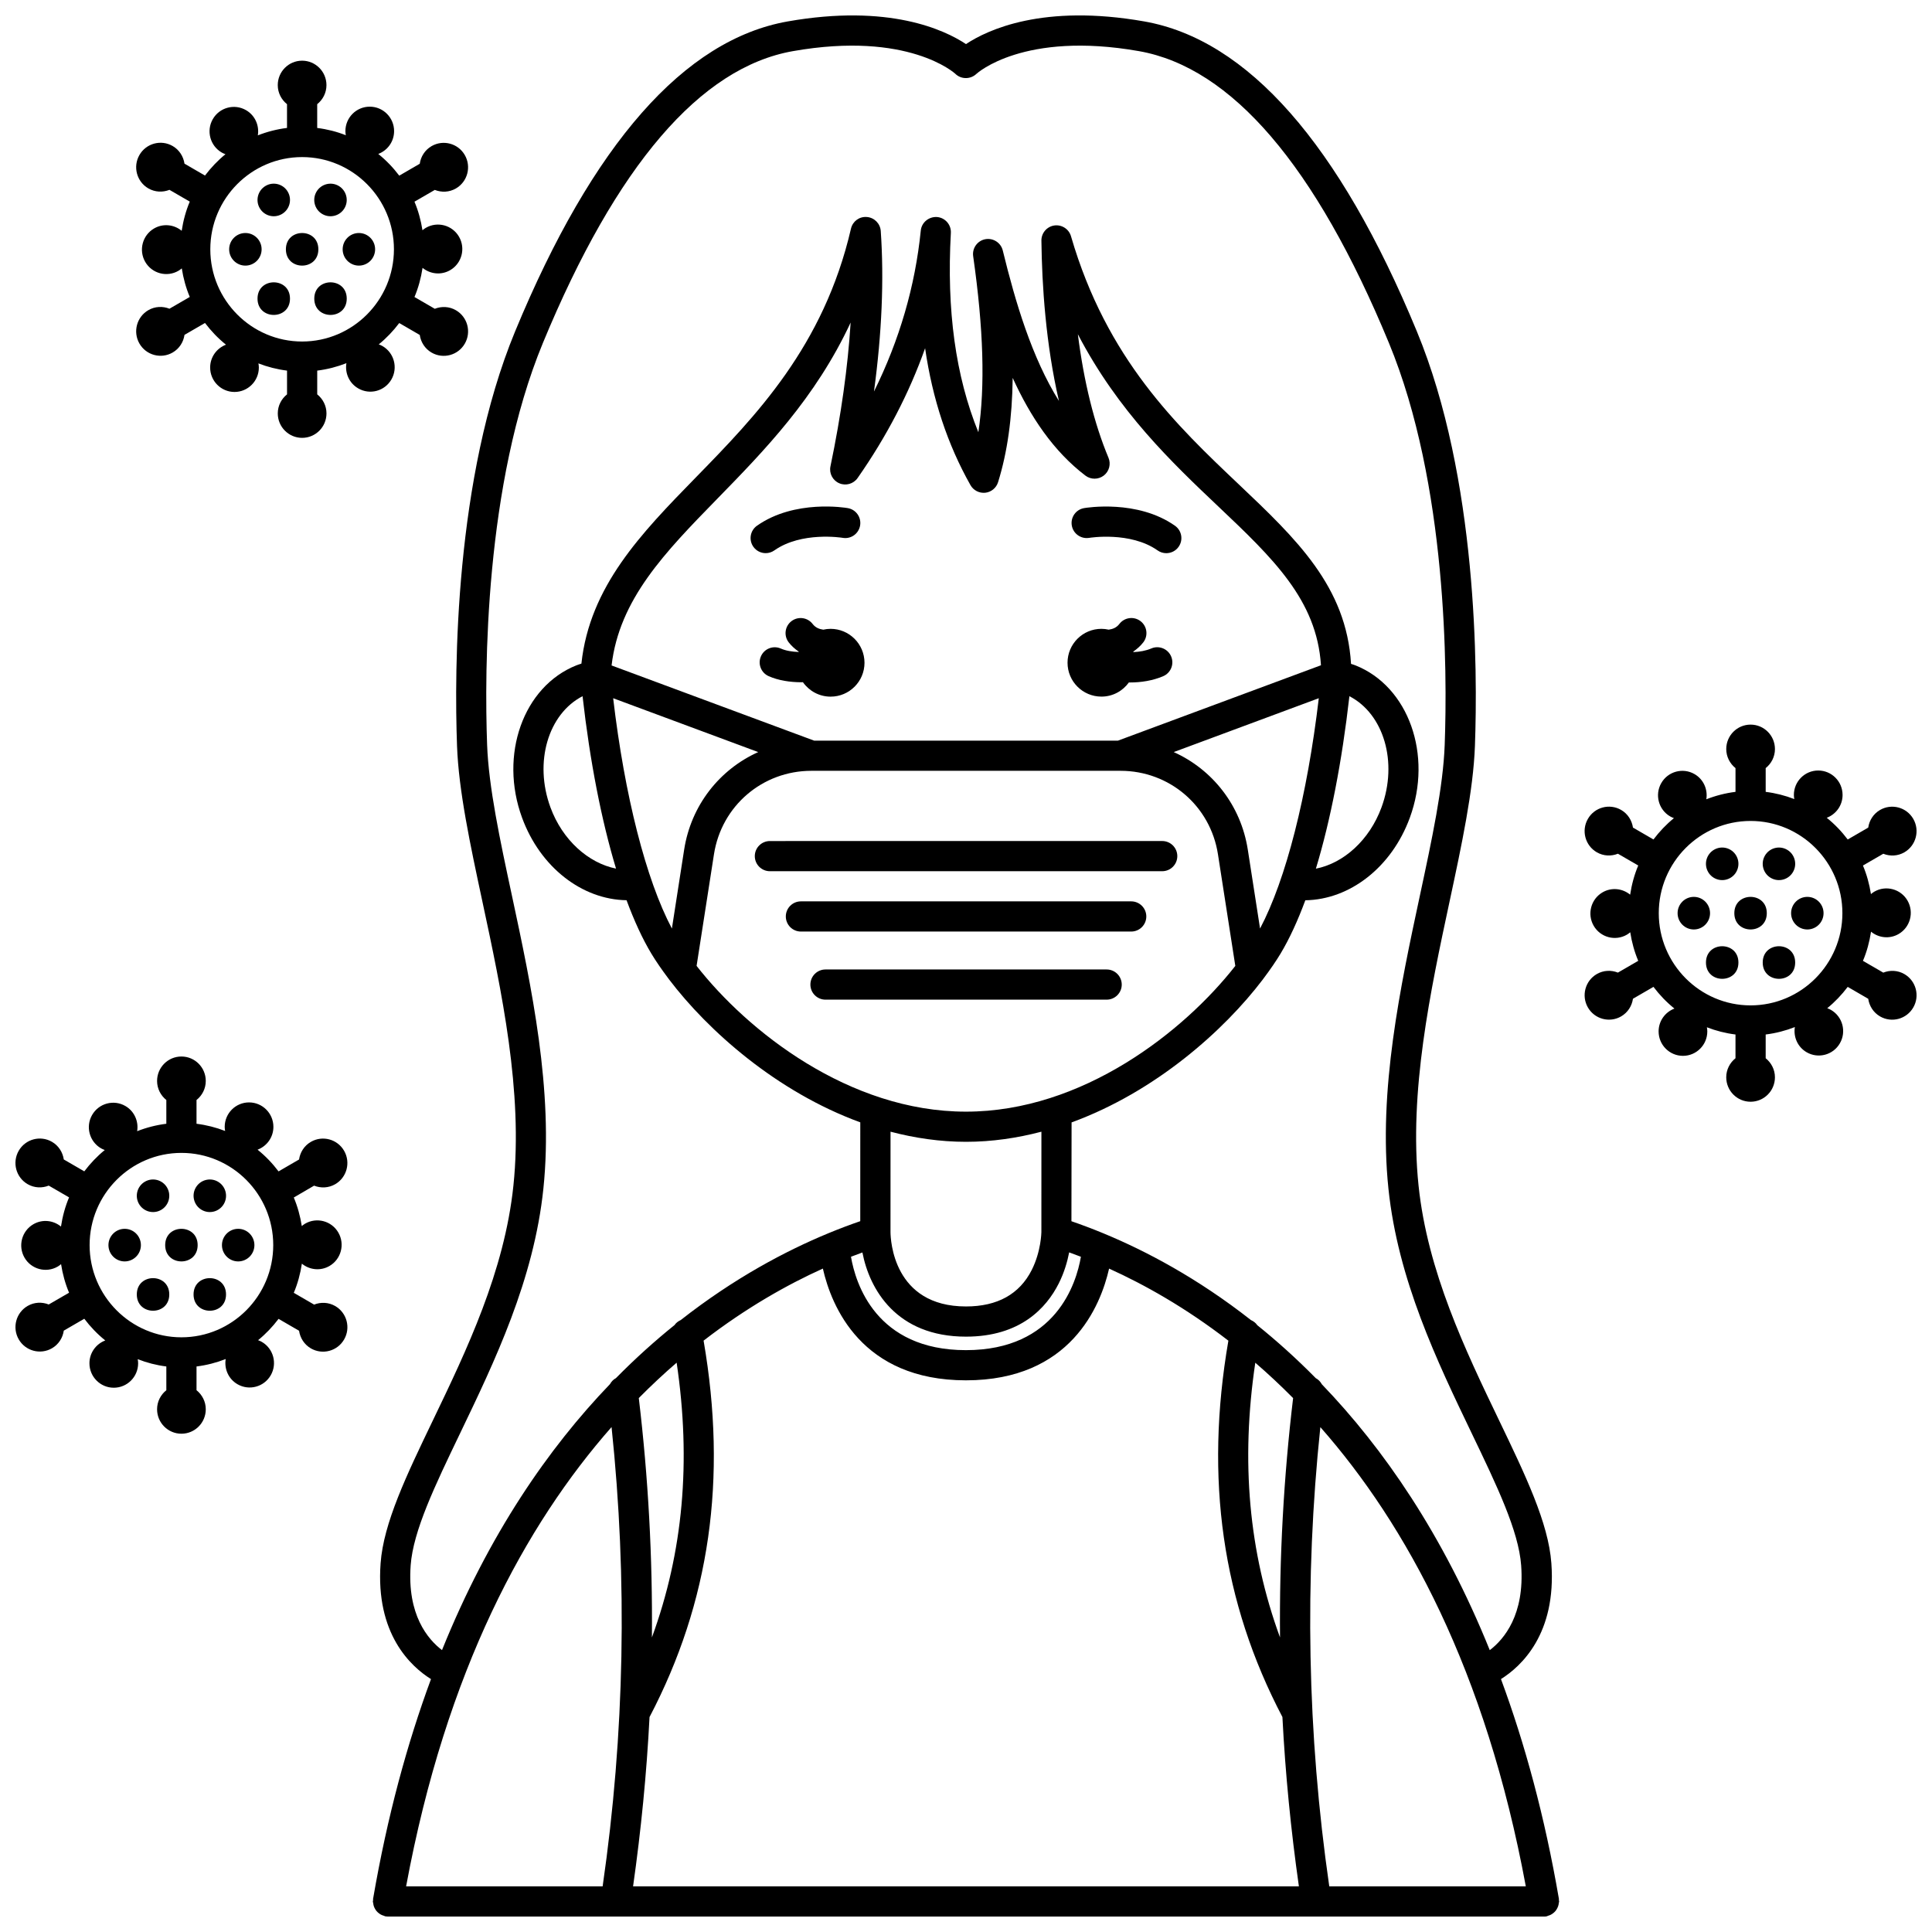 <?xml version="1.0" encoding="UTF-8"?>
<!-- Uploaded to: SVG Repo, www.svgrepo.com, Generator: SVG Repo Mixer Tools -->
<svg width="800px" height="800px" version="1.1" viewBox="144 144 512 512" xmlns="http://www.w3.org/2000/svg">
 <defs>
  <clipPath id="c">
   <path d="m563 336h88.902v100h-88.902z"/>
  </clipPath>
  <clipPath id="b">
   <path d="m148.09 423h88.906v101h-88.906z"/>
  </clipPath>
  <clipPath id="a">
   <path d="m242 148.09h316v503.81h-316z"/>
  </clipPath>
 </defs>
 <g clip-path="url(#c)">
  <path d="m648.68 402.14c-1.773-1.027-3.828-1.086-5.594-0.383l-5.387-3.121c1.031-2.434 1.734-5.035 2.144-7.731 2.019 1.664 4.918 2.004 7.309 0.621 3.086-1.789 4.141-5.75 2.363-8.848-1.781-3.098-5.731-4.16-8.816-2.371-0.32 0.184-0.605 0.406-0.879 0.637-0.414-2.641-1.113-5.184-2.121-7.57l5.387-3.121c1.766 0.703 3.82 0.645 5.594-0.383 3.086-1.789 4.141-5.75 2.363-8.848-1.781-3.098-5.731-4.16-8.816-2.371-1.773 1.027-2.852 2.781-3.129 4.672l-5.434 3.152c-1.617-2.141-3.469-4.074-5.559-5.754 2.445-0.922 4.195-3.269 4.195-6.051 0-3.578-2.891-6.477-6.453-6.477s-6.453 2.898-6.453 6.477c0 0.375 0.047 0.738 0.113 1.094-2.402-0.934-4.941-1.582-7.582-1.914v-6.293c1.484-1.188 2.453-2.996 2.453-5.051 0-3.578-2.891-6.477-6.453-6.477s-6.453 2.898-6.453 6.477c0 2.051 0.973 3.863 2.453 5.051v6.293c-2.695 0.336-5.281 1.008-7.734 1.969 0.43-2.586-0.723-5.285-3.117-6.672-3.086-1.789-7.035-0.727-8.816 2.371-1.785 3.098-0.723 7.062 2.363 8.848 0.32 0.184 0.652 0.324 0.988 0.449-2.031 1.652-3.844 3.562-5.426 5.652l-5.434-3.152c-0.281-1.887-1.355-3.644-3.129-4.672-3.086-1.789-7.035-0.727-8.816 2.371-1.785 3.098-0.723 7.062 2.363 8.848 1.773 1.027 3.828 1.086 5.594 0.383l5.387 3.121c-1.031 2.434-1.734 5.035-2.144 7.731-2.019-1.664-4.918-2.008-7.309-0.621-3.086 1.789-4.141 5.75-2.363 8.848 1.785 3.098 5.731 4.164 8.816 2.371 0.32-0.184 0.605-0.406 0.879-0.637 0.414 2.641 1.113 5.184 2.121 7.57l-5.387 3.121c-1.766-0.703-3.82-0.645-5.594 0.383-3.086 1.789-4.141 5.75-2.363 8.848 1.781 3.098 5.731 4.16 8.816 2.371 1.773-1.027 2.852-2.781 3.129-4.672l5.434-3.152c1.617 2.141 3.469 4.074 5.559 5.754-2.441 0.922-4.195 3.269-4.195 6.051 0 3.578 2.891 6.477 6.453 6.477s6.453-2.898 6.453-6.477c0-0.375-0.047-0.738-0.113-1.094 2.402 0.934 4.941 1.582 7.582 1.914v6.293c-1.484 1.188-2.453 2.996-2.453 5.051 0 3.578 2.891 6.477 6.453 6.477s6.453-2.898 6.453-6.477c0-2.051-0.973-3.863-2.453-5.051v-6.293c2.695-0.336 5.281-1.008 7.734-1.969-0.43 2.586 0.723 5.285 3.117 6.672 3.086 1.789 7.035 0.727 8.816-2.371 1.785-3.098 0.723-7.062-2.363-8.848-0.32-0.184-0.652-0.324-0.988-0.449 2.031-1.652 3.844-3.562 5.426-5.652l5.434 3.152c0.281 1.887 1.355 3.644 3.129 4.672 3.086 1.789 7.035 0.727 8.816-2.371 1.785-3.098 0.723-7.059-2.363-8.848zm-40.758 8.297c-13.414 0-24.332-10.965-24.332-24.438 0-13.477 10.91-24.438 24.332-24.438 13.418 0 24.332 10.965 24.332 24.438s-10.914 24.438-24.332 24.438z"/>
 </g>
 <path d="m612.22 386c0 5.758-8.605 5.758-8.605 0s8.605-5.758 8.605 0"/>
 <path d="m602.55 376.66c2.059-1.191 2.762-3.836 1.574-5.898s-3.82-2.773-5.879-1.578-2.762 3.836-1.574 5.898 3.824 2.769 5.879 1.578z"/>
 <path d="m592.88 381.68c-2.375 0-4.301 1.934-4.301 4.32 0 2.383 1.926 4.32 4.301 4.32s4.301-1.934 4.301-4.32c0-2.387-1.926-4.32-4.301-4.32z"/>
 <path d="m604.7 399.08c0 5.758-8.602 5.758-8.602 0s8.602-5.758 8.602 0"/>
 <path d="m619.74 399.08c0 5.758-8.602 5.758-8.602 0s8.602-5.758 8.602 0"/>
 <path d="m622.96 381.68c-2.375 0-4.301 1.934-4.301 4.32 0 2.383 1.926 4.32 4.301 4.32s4.301-1.934 4.301-4.32c0.004-2.387-1.922-4.32-4.301-4.32z"/>
 <path d="m613.29 376.66c2.059 1.191 4.691 0.484 5.879-1.578s0.484-4.707-1.574-5.898-4.691-0.484-5.879 1.578c-1.188 2.066-0.484 4.707 1.574 5.898z"/>
 <g clip-path="url(#b)">
  <path d="m227.24 458.21c1.766 0.703 3.82 0.645 5.594-0.383 3.086-1.789 4.141-5.75 2.363-8.848-1.781-3.098-5.731-4.16-8.816-2.371-1.773 1.027-2.852 2.781-3.129 4.672l-5.434 3.152c-1.617-2.141-3.469-4.074-5.559-5.754 2.445-0.922 4.195-3.269 4.195-6.051 0-3.578-2.891-6.477-6.453-6.477s-6.453 2.898-6.453 6.477c0 0.375 0.047 0.738 0.113 1.094-2.402-0.934-4.941-1.582-7.582-1.914v-6.293c1.484-1.188 2.453-2.996 2.453-5.051 0-3.578-2.891-6.477-6.453-6.477s-6.453 2.898-6.453 6.477c0 2.051 0.973 3.863 2.453 5.051v6.293c-2.695 0.336-5.281 1.008-7.734 1.969 0.43-2.586-0.723-5.285-3.117-6.672-3.086-1.789-7.035-0.727-8.816 2.371-1.785 3.094-0.723 7.059 2.363 8.844 0.32 0.184 0.652 0.324 0.988 0.449-2.031 1.652-3.844 3.562-5.426 5.652l-5.434-3.152c-0.281-1.887-1.355-3.644-3.129-4.672-3.086-1.789-7.035-0.727-8.816 2.371-1.785 3.098-0.723 7.062 2.363 8.848 1.773 1.027 3.828 1.086 5.594 0.383l5.387 3.121c-1.031 2.434-1.734 5.035-2.144 7.731-2.019-1.664-4.918-2.008-7.309-0.621-3.086 1.789-4.141 5.75-2.363 8.848 1.785 3.098 5.731 4.164 8.816 2.371 0.32-0.184 0.605-0.406 0.879-0.637 0.414 2.641 1.113 5.184 2.121 7.57l-5.387 3.121c-1.766-0.703-3.82-0.645-5.594 0.383-3.086 1.789-4.141 5.75-2.363 8.848 1.781 3.098 5.731 4.16 8.816 2.371 1.773-1.027 2.852-2.781 3.129-4.672l5.434-3.152c1.617 2.141 3.469 4.074 5.559 5.754-2.441 0.922-4.195 3.269-4.195 6.051 0 3.578 2.891 6.477 6.453 6.477s6.453-2.898 6.453-6.477c0-0.375-0.047-0.738-0.113-1.094 2.41 0.953 4.949 1.605 7.586 1.938v6.293c-1.484 1.188-2.453 2.996-2.453 5.051 0 3.578 2.891 6.477 6.453 6.477s6.453-2.898 6.453-6.477c0-2.051-0.973-3.863-2.453-5.051v-6.293c2.695-0.336 5.281-1.008 7.734-1.969-0.43 2.586 0.723 5.285 3.117 6.672 3.086 1.789 7.035 0.727 8.816-2.371 1.785-3.098 0.723-7.062-2.363-8.848-0.32-0.184-0.652-0.324-0.988-0.449 2.031-1.652 3.844-3.562 5.426-5.652l5.434 3.152c0.281 1.887 1.355 3.644 3.129 4.672 3.086 1.789 7.035 0.727 8.816-2.371 1.785-3.098 0.723-7.062-2.363-8.848-1.773-1.027-3.828-1.086-5.594-0.383l-5.387-3.121c1.031-2.434 1.734-5.035 2.144-7.731 2.019 1.664 4.918 2.004 7.309 0.621 3.086-1.789 4.141-5.75 2.363-8.848-1.781-3.098-5.731-4.16-8.816-2.371-0.32 0.184-0.605 0.406-0.879 0.637-0.414-2.641-1.113-5.184-2.121-7.57zm-35.16 40.191c-13.414 0-24.332-10.965-24.332-24.438 0-13.477 10.918-24.434 24.332-24.434s24.332 10.965 24.332 24.438c-0.004 13.477-10.918 24.434-24.332 24.434z"/>
 </g>
 <path d="m196.38 473.97c0 5.758-8.605 5.758-8.605 0s8.605-5.758 8.605 0"/>
 <path d="m186.71 464.63c2.059-1.191 2.762-3.836 1.574-5.898s-3.82-2.773-5.879-1.578-2.762 3.836-1.574 5.898 3.824 2.769 5.879 1.578z"/>
 <path d="m177.04 469.65c-2.375 0-4.301 1.934-4.301 4.32 0 2.383 1.926 4.32 4.301 4.32s4.301-1.934 4.301-4.32c0-2.383-1.926-4.32-4.301-4.32z"/>
 <path d="m188.86 487.04c0 5.758-8.605 5.758-8.605 0 0-5.758 8.605-5.758 8.605 0"/>
 <path d="m203.9 487.04c0 5.758-8.605 5.758-8.605 0 0-5.758 8.605-5.758 8.605 0"/>
 <path d="m207.12 469.65c-2.375 0-4.301 1.934-4.301 4.32 0 2.383 1.926 4.32 4.301 4.32s4.301-1.934 4.301-4.32c0-2.383-1.922-4.32-4.301-4.32z"/>
 <path d="m197.45 464.63c2.059 1.191 4.691 0.484 5.879-1.578s0.484-4.707-1.574-5.898-4.691-0.484-5.879 1.578-0.484 4.707 1.574 5.898z"/>
 <path d="m247.73 244.56c1.785-3.098 0.723-7.062-2.363-8.848-0.32-0.184-0.652-0.324-0.988-0.449 2.031-1.652 3.844-3.562 5.426-5.652l5.434 3.152c0.281 1.887 1.355 3.644 3.129 4.672 3.086 1.789 7.035 0.727 8.816-2.371 1.785-3.098 0.723-7.062-2.363-8.848-1.773-1.027-3.828-1.086-5.594-0.383l-5.387-3.121c1.031-2.434 1.734-5.035 2.144-7.731 2.019 1.664 4.918 2.004 7.309 0.621 3.086-1.789 4.141-5.75 2.363-8.848-1.781-3.098-5.731-4.16-8.816-2.371-0.32 0.184-0.605 0.406-0.879 0.637-0.414-2.641-1.113-5.184-2.121-7.57l5.387-3.121c1.766 0.703 3.82 0.645 5.594-0.383 3.086-1.789 4.141-5.75 2.363-8.848-1.781-3.098-5.731-4.16-8.816-2.371-1.773 1.027-2.852 2.781-3.129 4.672l-5.434 3.152c-1.617-2.141-3.469-4.074-5.559-5.754 2.445-0.922 4.195-3.269 4.195-6.051 0-3.578-2.891-6.477-6.453-6.477s-6.453 2.898-6.453 6.477c0 0.375 0.047 0.738 0.113 1.094-2.406-0.953-4.945-1.602-7.586-1.93v-6.301c1.484-1.188 2.453-2.996 2.453-5.051 0-3.578-2.891-6.477-6.453-6.477s-6.453 2.898-6.453 6.477c0 2.051 0.973 3.863 2.453 5.051v6.293c-2.695 0.336-5.281 1.008-7.734 1.969 0.43-2.586-0.723-5.285-3.117-6.672-3.086-1.789-7.035-0.727-8.816 2.371-1.781 3.098-0.719 7.062 2.367 8.852 0.32 0.184 0.652 0.324 0.988 0.449-2.031 1.652-3.844 3.562-5.426 5.652l-5.434-3.152c-0.281-1.887-1.355-3.644-3.129-4.672-3.086-1.785-7.031-0.719-8.812 2.379s-0.723 7.062 2.363 8.848c1.773 1.027 3.828 1.086 5.594 0.383l5.387 3.121c-1.031 2.434-1.734 5.035-2.144 7.731-2.019-1.664-4.918-2.008-7.309-0.621-3.086 1.789-4.141 5.75-2.363 8.848 1.785 3.098 5.731 4.164 8.816 2.371 0.32-0.184 0.605-0.406 0.879-0.637 0.414 2.641 1.113 5.184 2.121 7.57l-5.387 3.121c-1.766-0.703-3.82-0.645-5.594 0.383-3.086 1.789-4.141 5.75-2.363 8.848 1.781 3.098 5.731 4.16 8.816 2.371 1.773-1.027 2.852-2.781 3.129-4.672l5.434-3.152c1.617 2.141 3.469 4.074 5.559 5.754-2.441 0.922-4.195 3.269-4.195 6.051 0 3.578 2.891 6.477 6.453 6.477s6.453-2.898 6.453-6.477c0-0.375-0.047-0.738-0.113-1.094 2.402 0.934 4.941 1.582 7.582 1.914v6.293c-1.484 1.188-2.453 2.996-2.453 5.051 0 3.578 2.891 6.477 6.453 6.477s6.453-2.898 6.453-6.477c0-2.051-0.973-3.863-2.453-5.051v-6.293c2.695-0.336 5.281-1.008 7.734-1.969-0.43 2.586 0.723 5.285 3.117 6.672 3.086 1.805 7.031 0.738 8.812-2.359zm-23.664-10.055c-13.414 0-24.332-10.965-24.332-24.438 0-13.477 10.914-24.438 24.332-24.438 13.414 0 24.332 10.965 24.332 24.438-0.004 13.477-10.918 24.438-24.332 24.438z"/>
 <path d="m228.37 210.07c0 5.758-8.605 5.758-8.605 0 0-5.758 8.605-5.758 8.605 0"/>
 <path d="m218.7 200.73c2.059-1.191 2.762-3.836 1.574-5.898s-3.82-2.773-5.879-1.578c-2.059 1.195-2.762 3.836-1.574 5.898s3.824 2.769 5.879 1.578z"/>
 <path d="m209.03 205.75c-2.375 0-4.301 1.934-4.301 4.32 0 2.383 1.926 4.32 4.301 4.32s4.301-1.934 4.301-4.32c0-2.387-1.926-4.32-4.301-4.32z"/>
 <path d="m220.85 223.14c0 5.758-8.605 5.758-8.605 0 0-5.758 8.605-5.758 8.605 0"/>
 <path d="m235.89 223.14c0 5.758-8.602 5.758-8.602 0 0-5.758 8.602-5.758 8.602 0"/>
 <path d="m243.41 210.07c0-2.383-1.926-4.32-4.301-4.32s-4.301 1.934-4.301 4.32c0 2.383 1.926 4.32 4.301 4.32 2.379 0 4.301-1.934 4.301-4.32z"/>
 <path d="m229.43 200.73c2.059 1.191 4.691 0.484 5.879-1.578s0.484-4.707-1.574-5.898c-2.059-1.191-4.691-0.484-5.879 1.578-1.188 2.066-0.484 4.707 1.574 5.898z"/>
 <path d="m432.65 286.54c0.102-0.02 10.902-1.77 18.129 3.328 0.699 0.496 1.504 0.73 2.301 0.73 1.254 0 2.496-0.586 3.269-1.695 1.273-1.809 0.84-4.301-0.965-5.574-9.969-7.019-23.523-4.769-24.098-4.672-2.172 0.379-3.617 2.441-3.25 4.613 0.371 2.18 2.453 3.633 4.613 3.269z"/>
 <path d="m344.61 283.32c-1.805 1.273-2.238 3.766-0.965 5.574 0.777 1.105 2.016 1.695 3.269 1.695 0.797 0 1.598-0.234 2.301-0.73 7.184-5.062 17.875-3.367 18.102-3.328 2.176 0.387 4.242-1.078 4.617-3.25 0.379-2.176-1.078-4.246-3.25-4.625-0.578-0.105-14.098-2.363-24.074 4.664z"/>
 <g clip-path="url(#a)">
  <path d="m557.09 648.35c0.02-0.156 0.094-0.293 0.094-0.453 0-0.121-0.059-0.219-0.066-0.34-0.008-0.117 0.027-0.223 0.008-0.34-3.766-21.918-9.047-41.199-15.352-58.246 5.359-3.359 14.73-11.965 13.352-30.711-0.777-10.648-6.844-23.266-13.871-37.887-8.887-18.488-18.961-39.445-21.328-62.215-2.582-24.801 3.152-51.559 8.207-75.172 3.242-15.137 6.305-29.434 6.738-41.309 0.734-20.074 0.699-70.957-15.391-109.86-20.535-49.676-44.848-77.316-72.25-82.141-26.789-4.715-41.516 2.215-47.234 6.008-5.719-3.793-20.449-10.719-47.234-6.008-27.406 4.832-51.715 32.469-72.254 82.148-16.086 38.898-16.121 89.781-15.391 109.86 0.43 11.875 3.496 26.172 6.738 41.309 5.059 23.609 10.789 50.367 8.207 75.172-2.367 22.77-12.438 43.73-21.328 62.215-7.023 14.613-13.09 27.238-13.871 37.883-1.375 18.75 7.992 27.359 13.352 30.715-6.297 17.047-11.578 36.328-15.348 58.25-0.02 0.117 0.02 0.223 0.008 0.34-0.012 0.117-0.066 0.219-0.066 0.34 0 0.16 0.07 0.297 0.094 0.453 0.031 0.273 0.07 0.523 0.156 0.781 0.078 0.246 0.184 0.469 0.309 0.688 0.125 0.223 0.258 0.43 0.418 0.625 0.168 0.199 0.348 0.363 0.551 0.527 0.195 0.156 0.391 0.297 0.617 0.414 0.238 0.129 0.488 0.215 0.754 0.293 0.148 0.043 0.27 0.137 0.418 0.164 0.223 0.039 0.453 0.055 0.672 0.059h0.004 306.38 0.004c0.219 0 0.449-0.016 0.672-0.059 0.156-0.027 0.277-0.121 0.418-0.164 0.27-0.074 0.516-0.164 0.754-0.293 0.223-0.121 0.418-0.262 0.617-0.414 0.203-0.164 0.383-0.328 0.551-0.527 0.164-0.195 0.297-0.398 0.418-0.625 0.125-0.223 0.227-0.445 0.312-0.688 0.098-0.266 0.137-0.523 0.168-0.793zm-251.02-126.16c4.25 40.434 3.477 81.309-2.363 121.71l-52.082-0.004c10.625-57.391 31.758-95.949 54.445-121.71zm17.25-17.066c3.883 26.195 1.719 50.223-6.555 72.812 0.191-21.195-0.965-42.379-3.477-63.438 3.344-3.375 6.695-6.496 10.031-9.375zm-7.18 93.902c15.957-30.449 20.641-63.121 14.32-99.746 11.348-8.762 22.25-14.867 31.609-19.098 2.246 9.918 10.199 29.617 37.918 29.617 27.711 0 35.68-19.688 37.934-29.609 9.359 4.234 20.266 10.34 31.613 19.102-6.32 36.621-1.641 69.289 14.32 99.734 0.77 14.996 2.246 29.965 4.367 44.875l-176.45 0.004c2.117-14.914 3.594-29.883 4.363-44.879zm-9.645-269.99 38.441 14.273c-10.223 4.602-17.801 14.082-19.629 25.863l-3.246 20.902c-6.859-12.953-12.516-35.168-15.566-61.039zm59.914-56.969c1.73 0.75 3.769 0.18 4.863-1.379 7.699-11.008 13.676-22.508 17.891-34.402 1.965 13.508 5.953 25.523 12.027 36.285 0.785 1.387 2.324 2.168 3.906 2.012 1.582-0.168 2.918-1.262 3.398-2.785 2.461-7.898 3.75-16.977 3.879-27.652 4.672 10.266 10.805 19.449 19.277 25.895 1.441 1.094 3.434 1.082 4.871-0.02 1.426-1.109 1.938-3.039 1.242-4.707-3.785-9.039-6.523-20.129-8.121-32.746 10.695 20.512 25.039 34.102 37.172 45.602 14.535 13.773 26.141 24.816 27.258 42.129l-53.824 19.984-80.496-0.008-53.676-19.922c2.051-17.551 14.121-29.949 28.012-44.176 12.387-12.688 26-26.633 35.34-46.703-0.742 11.844-2.527 24.582-5.348 38.109-0.391 1.855 0.582 3.731 2.328 4.484zm111.52 118-3.246-20.898c-1.832-11.781-9.406-21.266-19.629-25.863l38.441-14.273c-3.055 25.875-8.711 48.086-15.566 61.035zm23.676-61.566c9.074 4.672 12.93 17.43 8.504 29.473-3.188 8.664-10.023 14.793-17.383 16.23 3.859-12.75 6.914-28.363 8.879-45.703zm-203.22-0.004c1.961 17.336 5.019 32.945 8.871 45.691-7.32-1.457-14.199-7.562-17.379-16.223-4.426-12.035-0.566-24.797 8.508-29.469zm34.824 41.895c1.992-12.816 12.848-22.117 25.816-22.121h0.008 0.012 81.891 0.012 0.008c12.973 0.004 23.828 9.305 25.816 22.125l4.598 29.578c-13.512 17.273-40.395 38.625-71.383 38.625-30.988 0-57.871-21.348-71.383-38.625zm66.785 76.199c6.887 0 13.566-0.996 19.992-2.68l-0.008 26.605v0.004c0 0.047-0.066 5.109-2.559 10.043-3.242 6.41-9.102 9.66-17.422 9.66-19.289 0-19.988-17.688-20.004-19.719l0.008-26.594c6.418 1.684 13.105 2.68 19.992 2.68zm-27.445 29.328c1.871 9.742 8.992 22.305 27.445 22.305 14.43 0 21.32-7.641 24.562-14.047 1.496-2.957 2.316-5.883 2.785-8.285 1.008 0.359 2.043 0.746 3.113 1.164-1.211 7.031-6.625 24.746-30.477 24.746-23.867 0-29.258-17.746-30.457-24.75 1.043-0.402 2.051-0.777 3.027-1.133zm114.14 38.59c-2.508 21.051-3.664 42.23-3.469 63.426-8.273-22.586-10.438-46.609-6.555-72.801 3.332 2.875 6.684 6 10.023 9.375zm7.219 7.691c22.691 25.754 43.824 64.312 54.449 121.7h-52.086c-5.836-40.402-6.609-81.273-2.363-121.7zm-241.08 36.641c0.668-9.133 6.43-21.121 13.102-35 9.168-19.078 19.566-40.695 22.074-64.855 2.711-26.066-3.164-53.484-8.344-77.676-3.172-14.781-6.16-28.75-6.57-39.926-0.711-19.547-0.699-69.059 14.785-106.5 19.43-46.988 41.719-73.008 66.254-77.332 30.598-5.398 42.941 5.914 43.035 6 1.531 1.516 4.031 1.512 5.59 0.027 0.125-0.117 12.48-11.418 43.066-6.031 24.539 4.324 46.828 30.336 66.254 77.332 15.484 37.445 15.5 86.957 14.785 106.51-0.406 11.172-3.398 25.137-6.57 39.922-5.184 24.191-11.055 51.609-8.344 77.676 2.516 24.16 12.91 45.777 22.074 64.855 6.672 13.883 12.434 25.871 13.102 35.004 0.961 13.086-4.539 19.582-8.32 22.461-12.406-30.711-28.23-53.539-44.496-70.457-0.379-0.684-0.906-1.254-1.613-1.625-5.168-5.246-10.363-9.902-15.504-14.039-0.402-0.609-1-1.047-1.684-1.359-14.219-11.156-27.859-18.328-38.922-22.91-0.094-0.047-0.188-0.078-0.285-0.121-2.992-1.23-5.797-2.281-8.359-3.16l0.039-26.188c22.207-8.109 40.383-24.316 50.676-37.875 0.094-0.113 0.172-0.223 0.25-0.344 1.711-2.273 3.242-4.492 4.481-6.555 2.328-3.879 4.516-8.637 6.539-14.094 11.781-0.168 22.863-8.73 27.684-21.848 6.133-16.672-0.324-34.801-14.398-40.402-0.371-0.148-0.781-0.27-1.172-0.395-1.223-20.496-14.48-33.102-29.746-47.574-16.406-15.547-34.996-33.168-44.473-65.766-0.555-1.918-2.465-3.125-4.422-2.84-1.98 0.297-3.434 2.004-3.414 4.004 0.141 11.895 1.164 27.461 4.648 42.5-7.18-11.492-11.531-26.148-14.887-39.883-0.508-2.07-2.559-3.371-4.641-2.981-2.09 0.402-3.504 2.379-3.203 4.492 2.738 19.234 3.203 34.395 1.375 46.664-6.047-14.91-8.434-32.312-7.289-52.828 0.121-2.168-1.512-4.039-3.68-4.211-2.141-0.129-4.074 1.418-4.289 3.582-1.488 14.727-5.644 29.008-12.406 42.664 2.086-15.41 2.695-29.656 1.797-42.543-0.141-1.977-1.703-3.551-3.676-3.707-2.027-0.168-3.766 1.156-4.215 3.082-7.223 31.211-25.254 49.688-41.168 65.988-14.43 14.781-28.066 28.801-30.273 49.293-0.449 0.145-0.898 0.281-1.32 0.449-14.074 5.602-20.531 23.727-14.398 40.402 4.82 13.121 15.902 21.684 27.684 21.848 2.023 5.457 4.211 10.215 6.539 14.094 1.238 2.066 2.769 4.281 4.481 6.555 0.078 0.121 0.16 0.23 0.25 0.344 10.293 13.555 28.465 29.762 50.672 37.871l-0.008 26.191c-2.562 0.875-5.363 1.926-8.348 3.156-0.09 0.035-0.172 0.062-0.258 0.109-11.07 4.582-24.73 11.766-38.969 22.938-0.664 0.312-1.25 0.738-1.648 1.332-5.144 4.141-10.352 8.809-15.527 14.062-0.688 0.359-1.207 0.926-1.582 1.594-16.27 16.922-32.102 39.754-44.508 70.48-3.769-2.871-9.266-9.363-8.305-22.453z"/>
 </g>
 <path d="m435.89 328.61c3.008 0 5.648-1.492 7.281-3.758 0.082 0 0.164 0.012 0.25 0.012 2.941 0 6.062-0.473 8.84-1.668 2.031-0.867 2.973-3.219 2.098-5.25-0.867-2.031-3.238-2.969-5.25-2.098-1.473 0.629-3.129 0.891-4.738 0.965-0.016-0.043-0.023-0.09-0.039-0.129 0.98-0.684 1.891-1.469 2.66-2.465 1.348-1.75 1.016-4.262-0.734-5.606s-4.258-1.02-5.606 0.734c-0.758 0.992-1.762 1.375-2.832 1.52-0.625-0.137-1.266-0.219-1.93-0.219-4.957 0-8.98 4.023-8.98 8.98 0 4.957 4.019 8.98 8.98 8.98z"/>
 <path d="m364.11 310.65c-0.664 0-1.309 0.082-1.93 0.219-1.066-0.145-2.07-0.527-2.832-1.52-1.348-1.746-3.852-2.078-5.606-0.734-1.75 1.344-2.082 3.856-0.734 5.606 0.766 0.996 1.68 1.781 2.66 2.465-0.012 0.031-0.02 0.062-0.027 0.098-1.691-0.059-3.383-0.32-4.691-0.902-2.027-0.902-4.387 0.008-5.281 2.019-0.902 2.016 0.004 4.383 2.019 5.281 2.594 1.16 5.727 1.625 8.746 1.625 0.121 0 0.23-0.016 0.348-0.02 1.625 2.312 4.301 3.832 7.34 3.832 4.957 0 8.98-4.023 8.98-8.98-0.012-4.969-4.035-8.988-8.992-8.988z"/>
 <path d="m348.03 374.88h103.97c2.211 0 4-1.793 4-4 0-2.207-1.789-4-4-4l-103.97 0.004c-2.211 0-4 1.793-4 4 0 2.203 1.789 3.996 4 3.996z"/>
 <path d="m443.78 382.87h-87.531c-2.211 0-4 1.793-4 4 0 2.207 1.789 4 4 4h87.535c2.211 0 4-1.793 4-4 0-2.207-1.793-4-4.004-4z"/>
 <path d="m437.27 400.92h-74.508c-2.211 0-4 1.793-4 4s1.789 4 4 4h74.512c2.211 0 4-1.793 4-4-0.004-2.211-1.793-4-4.004-4z"/>
</svg>